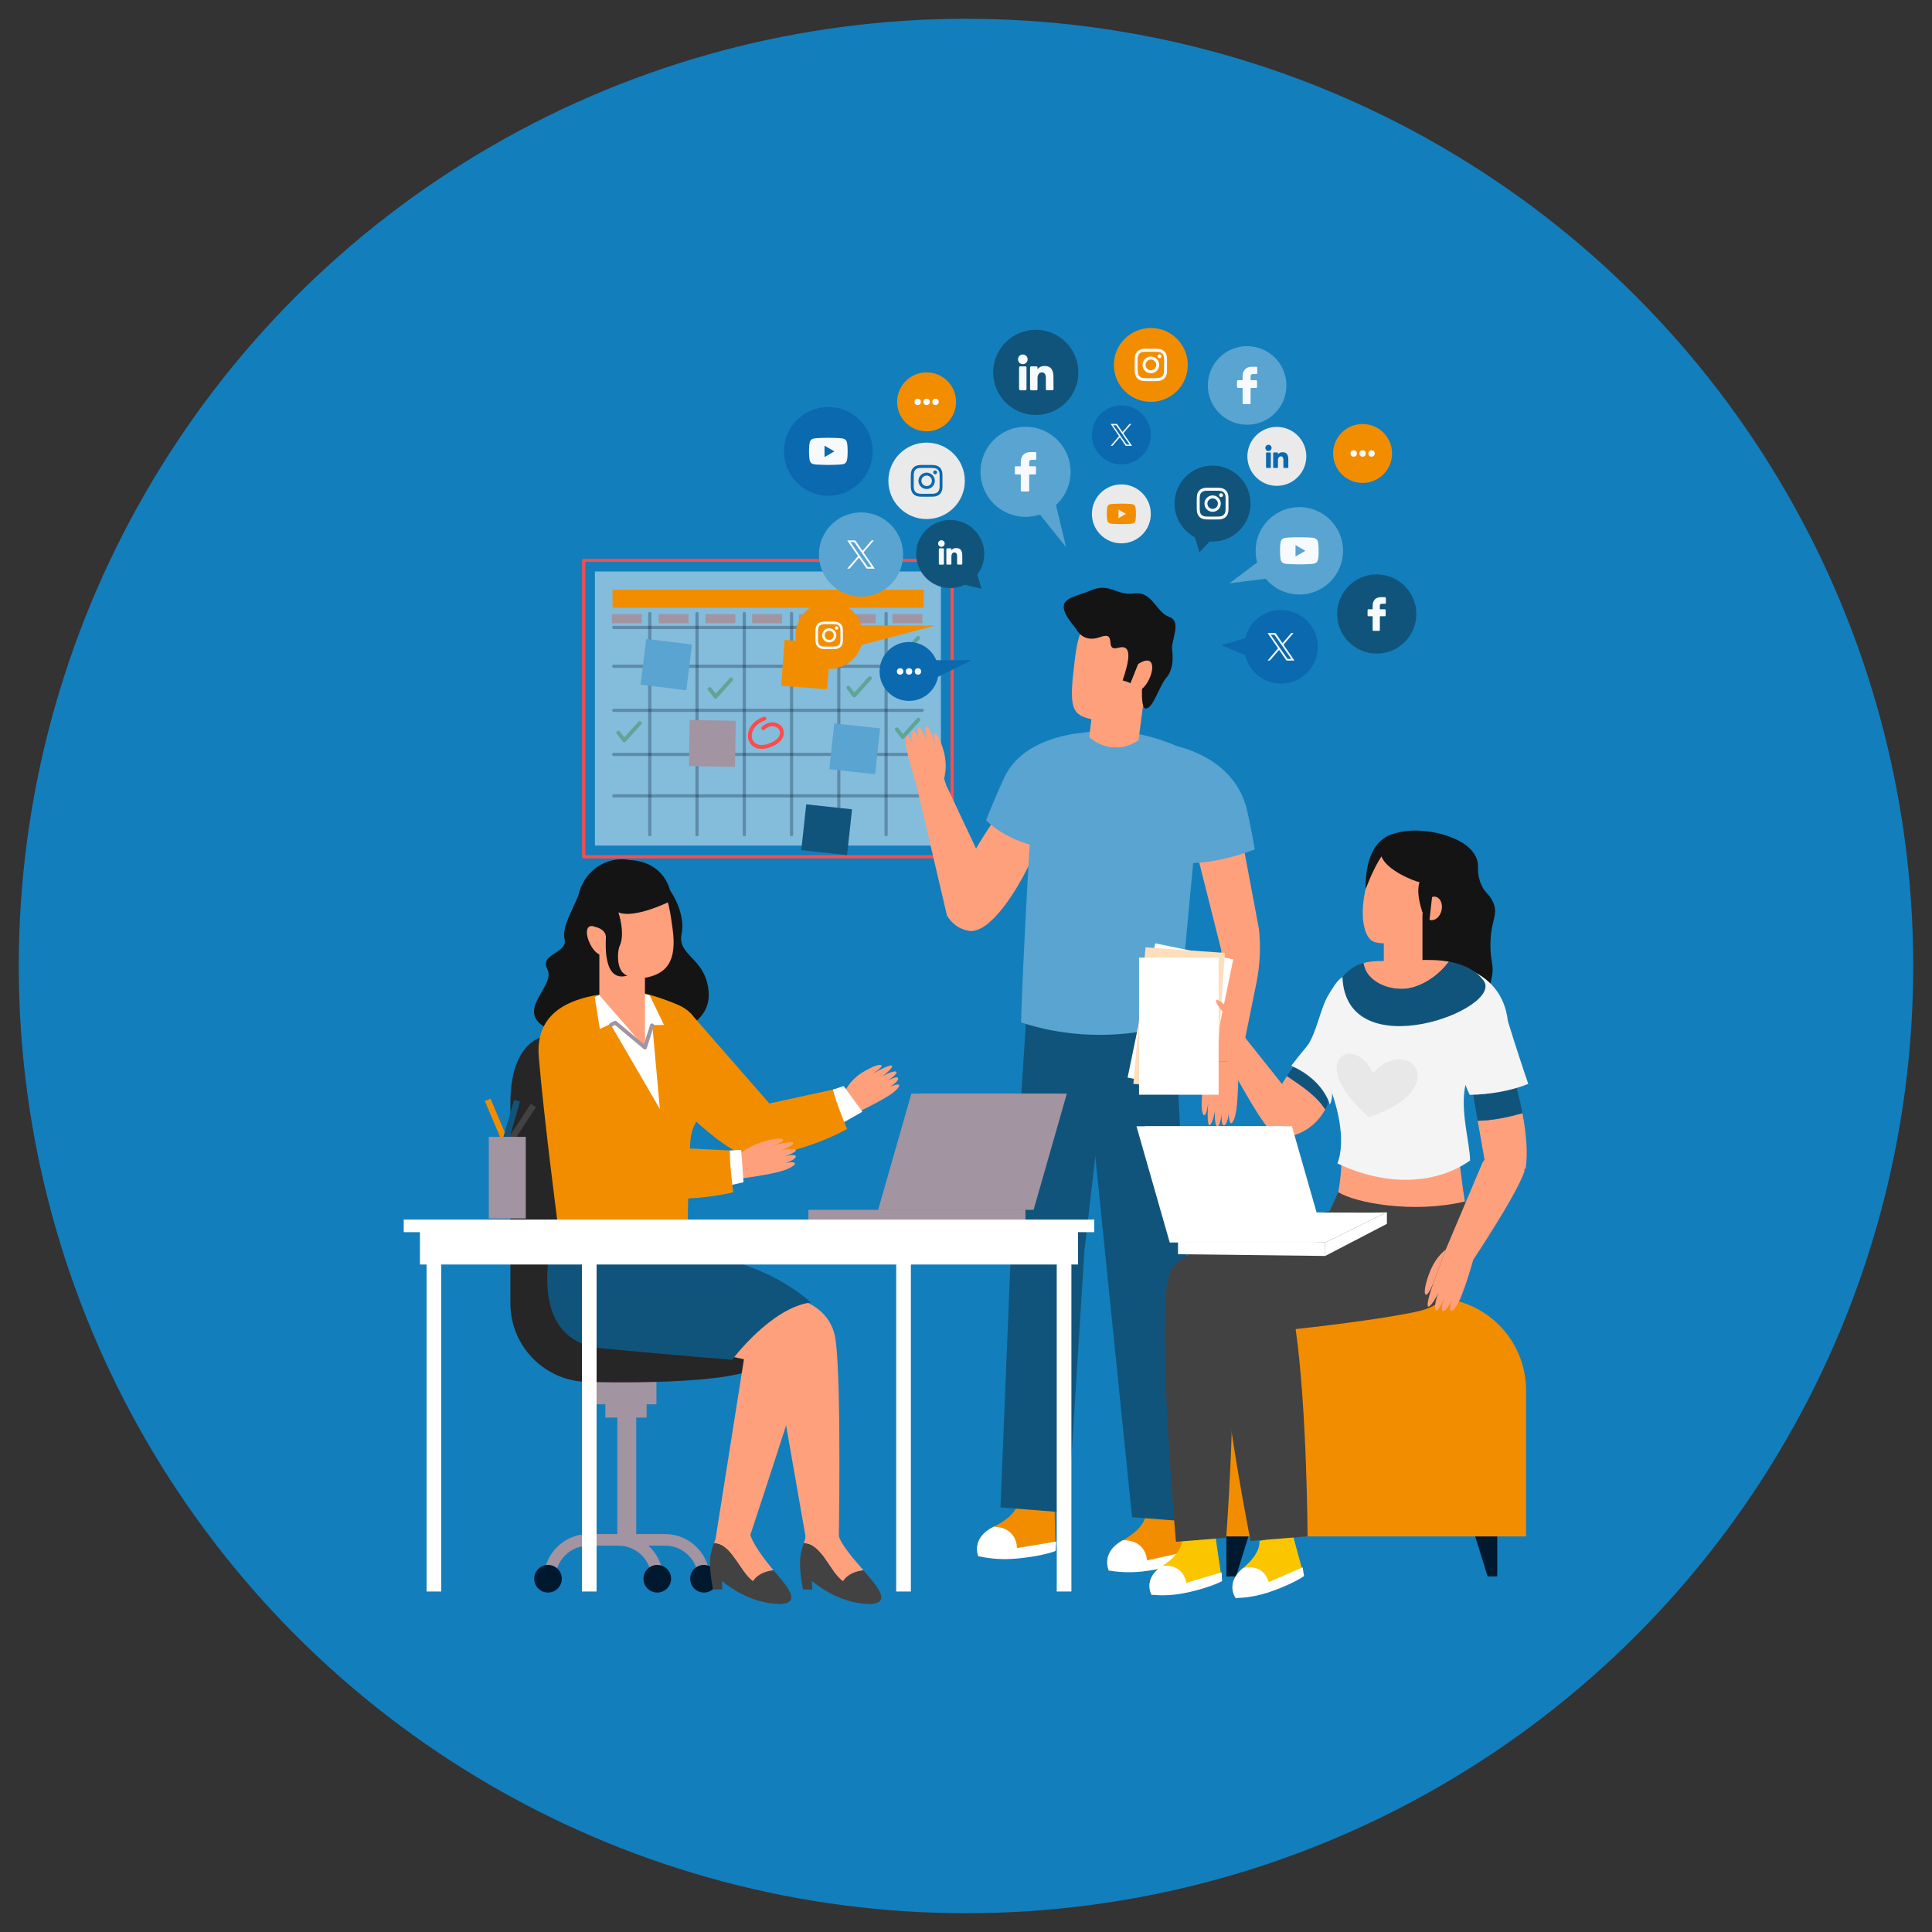 <?xml version="1.0" encoding="UTF-8"?> <svg xmlns="http://www.w3.org/2000/svg" width="250" height="250" viewBox="0 0 250 250"><rect x="0" y="0" width="250" height="250" fill="#333333" stroke="none"/><defs><style>.cls-1{fill:#ff4b4a;}.cls-2{fill:#262626;}.cls-3{fill:#f4f4f4;}.cls-4{fill:#fff;}.cls-5{fill:#f38d00;}.cls-6{isolation:isolate;}.cls-7{fill:#137ebc;}.cls-8{fill:#11547b;}.cls-9{opacity:.48;}.cls-10{fill:#eaeaea;}.cls-11{fill:#ffdebc;}.cls-12{fill:#424242;}.cls-13{fill:#f7fafc;}.cls-14{fill:#0b69af;}.cls-15{fill:#00192f;}.cls-16{fill:#a294a1;}.cls-17{fill:#141414;}.cls-18{mix-blend-mode:luminosity;}.cls-19{fill:#e8e8e8;}.cls-20{fill:#fbc600;}.cls-21{stroke:#a294a1;}.cls-21,.cls-22,.cls-23{fill:none;stroke-linecap:round;stroke-linejoin:round;stroke-width:.5px;}.cls-24{fill:#59a4d0;}.cls-25{fill:#ffa07c;}.cls-22{stroke:#ff4b4a;}.cls-26{opacity:.3;}.cls-23{stroke:#60a495;}</style></defs><g class="cls-6"><g id="Layer_1"><circle class="cls-7" cx="125" cy="125" r="122.571"></circle><g class="cls-18"><path class="cls-1" d="m123.205,111.071h-47.671c-.113,0-.205-.092-.205-.205v-38.364c0-.113.092-.205.205-.205h47.671c.113,0,.205.092.205.205v38.364c0,.113-.092.205-.205.205Zm-47.466-.41h47.26v-37.953h-47.26v37.953Z"></path><g class="cls-9"><rect class="cls-4" x="76.983" y="73.951" width="44.773" height="35.466" transform="translate(198.738 183.368) rotate(180)"></rect></g><rect class="cls-5" x="79.259" y="76.309" width="40.272" height="2.332"></rect><g class="cls-26"><path class="cls-15" d="m119.325,86.418h-39.911c-.113,0-.205-.092-.205-.205s.092-.205.205-.205h39.911c.113,0,.205.092.205.205s-.092.205-.205.205Z"></path></g><g class="cls-26"><path class="cls-15" d="m119.325,81.398h-39.911c-.113,0-.205-.092-.205-.205s.092-.205.205-.205h39.911c.113,0,.205.092.205.205s-.092.205-.205.205Z"></path></g><g class="cls-26"><path class="cls-15" d="m119.325,92.12h-39.911c-.113,0-.205-.092-.205-.205s.092-.205.205-.205h39.911c.113,0,.205.092.205.205s-.092.205-.205.205Z"></path></g><g class="cls-26"><path class="cls-15" d="m119.325,97.822h-39.911c-.113,0-.205-.092-.205-.205s.092-.205.205-.205h39.911c.113,0,.205.092.205.205s-.092.205-.205.205Z"></path></g><g class="cls-26"><path class="cls-15" d="m119.325,103.184h-39.911c-.113,0-.205-.092-.205-.205s.092-.205.205-.205h39.911c.113,0,.205.092.205.205s-.092.205-.205.205Z"></path></g><g class="cls-26"><path class="cls-15" d="m114.659,108.219c-.113,0-.205-.092-.205-.205v-28.632c0-.113.092-.205.205-.205s.205.092.205.205v28.632c0,.113-.092.205-.205.205Z"></path><path class="cls-15" d="m108.543,108.219c-.113,0-.205-.092-.205-.205v-28.632c0-.113.092-.205.205-.205s.205.092.205.205v28.632c0,.113-.092.205-.205.205Z"></path><path class="cls-15" d="m102.427,108.219c-.113,0-.205-.092-.205-.205v-28.632c0-.113.092-.205.205-.205s.205.092.205.205v28.632c0,.113-.092.205-.205.205Z"></path><path class="cls-15" d="m96.311,108.219c-.113,0-.205-.092-.205-.205v-28.632c0-.113.092-.205.205-.205s.205.092.205.205v28.632c0,.113-.092.205-.205.205Z"></path><path class="cls-15" d="m90.195,108.219c-.113,0-.205-.092-.205-.205v-28.632c0-.113.092-.205.205-.205s.205.092.205.205v28.632c0,.113-.092.205-.205.205Z"></path><path class="cls-15" d="m84.079,108.219c-.113,0-.205-.092-.205-.205v-28.632c0-.113.092-.205.205-.205s.205.092.205.205v28.632c0,.113-.092.205-.205.205Z"></path></g><rect class="cls-16" x="115.485" y="79.474" width="3.874" height="1.174" transform="translate(234.843 160.122) rotate(180)"></rect><rect class="cls-16" x="109.434" y="79.474" width="3.874" height="1.174" transform="translate(222.742 160.122) rotate(180)"></rect><rect class="cls-16" x="103.384" y="79.474" width="3.874" height="1.174" transform="translate(210.641 160.122) rotate(180)"></rect><rect class="cls-16" x="97.333" y="79.474" width="3.874" height="1.174" transform="translate(198.54 160.122) rotate(180)"></rect><rect class="cls-16" x="91.283" y="79.474" width="3.874" height="1.174" transform="translate(186.439 160.122) rotate(180)"></rect><rect class="cls-16" x="85.232" y="79.474" width="3.874" height="1.174" transform="translate(174.338 160.122) rotate(180)"></rect><rect class="cls-16" x="79.182" y="79.474" width="3.874" height="1.174" transform="translate(162.237 160.122) rotate(180)"></rect><rect class="cls-5" x="101.296" y="83.016" width="5.961" height="5.961" transform="translate(10.816 183.639) rotate(-85.766)"></rect><rect class="cls-16" x="89.195" y="93.219" width="5.961" height="5.961" transform="translate(182.627 194.023) rotate(-178.982)"></rect><rect class="cls-24" x="107.617" y="93.911" width="5.961" height="5.961" transform="translate(2.38 196.434) rotate(-83.829)"></rect><rect class="cls-8" x="103.987" y="104.384" width="5.961" height="5.961" transform="translate(-11.272 202.172) rotate(-83.829)"></rect><rect class="cls-24" x="83.234" y="83.016" width="5.961" height="5.961" transform="translate(-9.756 160.949) rotate(-82.917)"></rect></g><polyline class="cls-23" points="109.782 89.006 110.547 89.993 112.56 87.762"></polyline><polyline class="cls-23" points="116.052 94.377 116.818 95.364 118.831 93.133"></polyline><polyline class="cls-23" points="91.83 89.166 92.596 90.153 94.609 87.922"></polyline><polyline class="cls-23" points="116.032 83.778 116.798 84.765 118.811 82.534"></polyline><polyline class="cls-23" points="80.011 94.809 80.776 95.796 82.789 93.565"></polyline><path class="cls-22" d="m98.767,94.223c1.752-1.586,3.925.98.93,2.187-2.995,1.207-3.76-2.357-.784-3.426"></path><path class="cls-24" d="m173.79,71.275c0,3.124-2.533,5.657-5.657,5.657s-5.657-2.533-5.657-5.657,2.533-5.657,5.657-5.657,5.657,2.533,5.657,5.657Z"></path><path class="cls-5" d="m180.132,58.678c0,2.106-1.707,3.813-3.813,3.813s-3.813-1.707-3.813-3.813,1.707-3.813,3.813-3.813,3.813,1.707,3.813,3.813Z"></path><path class="cls-14" d="m148.918,56.276c0,2.106-1.707,3.813-3.813,3.813s-3.813-1.707-3.813-3.813,1.707-3.813,3.813-3.813,3.813,1.707,3.813,3.813Z"></path><path class="cls-5" d="m123.715,52c0,2.106-1.707,3.813-3.813,3.813s-3.813-1.707-3.813-3.813,1.707-3.813,3.813-3.813,3.813,1.707,3.813,3.813Z"></path><path class="cls-8" d="m139.542,48.188c0,3.045-2.469,5.514-5.514,5.514s-5.514-2.469-5.514-5.514,2.469-5.514,5.514-5.514,5.514,2.469,5.514,5.514Z"></path><path class="cls-14" d="m112.925,58.407c0,3.17-2.57,5.74-5.74,5.74s-5.74-2.57-5.74-5.74,2.57-5.74,5.74-5.74,5.74,2.57,5.74,5.74Z"></path><path class="cls-14" d="m121.442,86.885c0,2.106-1.707,3.813-3.813,3.813s-3.813-1.707-3.813-3.813,1.707-3.813,3.813-3.813,3.813,1.707,3.813,3.813Z"></path><path class="cls-10" d="m148.918,66.494c0,2.106-1.707,3.813-3.813,3.813s-3.813-1.707-3.813-3.813,1.707-3.813,3.813-3.813,3.813,1.707,3.813,3.813Z"></path><path class="cls-24" d="m138.537,61.052c0,3.221-2.611,5.831-5.832,5.831s-5.831-2.611-5.831-5.831,2.611-5.832,5.831-5.832,5.832,2.611,5.832,5.832Z"></path><path class="cls-8" d="m183.273,79.451c0,2.83-2.294,5.125-5.124,5.125s-5.125-2.294-5.125-5.125,2.294-5.124,5.125-5.124,5.124,2.294,5.124,5.124Z"></path><path class="cls-8" d="m161.82,65.164c0,2.716-2.202,4.918-4.918,4.918s-4.919-2.202-4.919-4.918,2.202-4.919,4.919-4.919,4.918,2.202,4.918,4.919Z"></path><path class="cls-24" d="m166.462,49.876c0,2.808-2.277,5.085-5.085,5.085s-5.085-2.276-5.085-5.085,2.276-5.085,5.085-5.085,5.085,2.277,5.085,5.085Z"></path><path class="cls-5" d="m111.651,82.215c0,2.405-1.95,4.356-4.355,4.356s-4.355-1.95-4.355-4.356,1.95-4.355,4.355-4.355,4.355,1.95,4.355,4.355Z"></path><path class="cls-10" d="m124.849,62.22c0,2.732-2.215,4.947-4.947,4.947s-4.947-2.215-4.947-4.947,2.215-4.947,4.947-4.947,4.947,2.215,4.947,4.947Z"></path><path class="cls-8" d="m127.365,71.686c0,2.434-1.973,4.408-4.407,4.408s-4.407-1.973-4.407-4.408,1.973-4.407,4.407-4.407,4.407,1.973,4.407,4.407Z"></path><path class="cls-14" d="m170.528,83.697c0,2.632-2.133,4.765-4.765,4.765s-4.765-2.133-4.765-4.765,2.133-4.765,4.765-4.765,4.765,2.133,4.765,4.765Z"></path><path class="cls-10" d="m169.036,59.054c0,2.106-1.707,3.813-3.813,3.813s-3.813-1.707-3.813-3.813,1.707-3.813,3.813-3.813,3.813,1.707,3.813,3.813Z"></path><path class="cls-5" d="m153.697,47.221c0,2.64-2.14,4.78-4.78,4.78s-4.78-2.14-4.78-4.78,2.14-4.779,4.78-4.779,4.78,2.14,4.78,4.779Z"></path><path class="cls-24" d="m116.865,71.755c0,3.01-2.44,5.45-5.45,5.45s-5.45-2.44-5.45-5.45,2.44-5.45,5.45-5.45,5.45,2.44,5.45,5.45Z"></path><polygon class="cls-8" points="126.291 73.746 126.999 76.196 124.523 75.584 126.291 73.746"></polygon><polygon class="cls-5" points="111.391 80.94 121.049 80.94 111.371 83.49 111.391 80.94"></polygon><polygon class="cls-14" points="120.334 85.427 125.761 85.427 120.602 87.963 120.334 85.427"></polygon><polygon class="cls-24" points="136.574 65.066 137.955 70.814 134.35 66.314 136.574 65.066"></polygon><polygon class="cls-8" points="156.957 69.616 155.202 71.467 154.477 69.022 156.957 69.616"></polygon><polygon class="cls-14" points="161.617 84.972 158.036 83.49 161.689 82.423 161.617 84.972"></polygon><polygon class="cls-24" points="163.931 74.866 159.079 75.483 163.117 72.449 163.931 74.866"></polygon><path class="cls-13" d="m124.523,72.924c0,.105-.029.134-.136.134h-.409c-.104-.001-.13-.026-.13-.128,0-.326.001-.653,0-.979,0-.083-.012-.165-.038-.242-.045-.134-.138-.211-.279-.224-.134-.012-.246.034-.323.15-.068.103-.096.22-.096.342-.001.316,0,.632-.001.949,0,.108-.029.137-.137.137h-.376c-.109,0-.142-.033-.142-.141v-1.828c0-.112.029-.141.14-.141h.405c.08.001.111.03.112.111,0,.033,0,.066.001.099,0,.013-.004.03.012.034.012.004.02-.011.025-.02.215-.332.844-.308,1.074-.12.136.112.208.257.249.421.026.107.039.215.042.323.008.375.009.749.008,1.123Z"></path><path class="cls-13" d="m122.24,70.337c-.001.234-.192.423-.427.423s-.423-.191-.421-.427c0-.236.191-.428.423-.427.237.001.427.194.425.43Z"></path><path class="cls-13" d="m122.141,71.075c.001.311,0,.623,0,.935.001.307.001.612,0,.919,0,.099-.036.134-.133.136h-.386c-.099-.001-.137-.039-.137-.14v-1.834c0-.101.034-.137.136-.137h.4c.086.001.12.034.12.121Z"></path><path class="cls-14" d="m166.713,60.423c0,.1-.028.128-.129.128h-.39c-.099-.001-.124-.025-.124-.122,0-.311.001-.621,0-.932,0-.079-.011-.157-.036-.23-.043-.128-.132-.2-.266-.213-.128-.011-.234.033-.307.143-.065.098-.091.209-.091.326-.001.301,0,.601-.001.903,0,.103-.028.13-.13.13h-.358c-.104,0-.135-.031-.135-.134v-1.74c0-.106.028-.134.133-.134h.386c.076.001.105.029.106.105,0,.031,0,.063.001.094,0,.013-.004.029.011.033.011.004.019-.01.024-.019.204-.316.803-.293,1.022-.114.129.106.198.244.237.401.025.101.038.204.04.307.008.357.009.713.008,1.069Z"></path><path class="cls-14" d="m164.541,57.961c-.001.223-.183.402-.406.402s-.402-.182-.401-.406c0-.224.182-.407.402-.406.225.001.406.184.405.41Z"></path><path class="cls-14" d="m164.447,58.663c.001.296,0,.593,0,.889.001.292.001.583,0,.874,0,.094-.034.128-.127.129h-.367c-.094-.001-.13-.038-.13-.133v-1.745c0-.096.033-.13.129-.13h.381c.081.001.114.033.114.115Z"></path><path class="cls-13" d="m136.326,50.3c0,.155-.043.197-.199.197h-.601c-.153-.002-.191-.039-.191-.187,0-.479.002-.959,0-1.438,0-.122-.017-.242-.056-.356-.066-.197-.203-.309-.41-.329-.197-.017-.361.05-.474.22-.1.151-.141.323-.141.503-.002.464,0,.928-.002,1.394,0,.158-.043.201-.201.201h-.553c-.16,0-.209-.048-.209-.207v-2.685c0-.164.043-.207.205-.207h.595c.118.002.162.044.164.162,0,.048,0,.097.002.145,0,.019-.006.044.017.05.017.006.029-.015.037-.029.315-.487,1.239-.452,1.577-.176.199.164.305.377.365.619.039.157.058.315.062.474.012.551.014,1.1.012,1.649Z"></path><path class="cls-13" d="m132.975,46.502c-.002.344-.282.62-.626.62s-.62-.28-.619-.626c0-.346.28-.628.62-.626.348.002.626.284.624.632Z"></path><path class="cls-13" d="m132.83,47.585c.002.456,0,.914,0,1.372.002.45.002.899,0,1.349,0,.145-.052.197-.195.199h-.566c-.145-.002-.201-.058-.201-.205v-2.692c0-.149.05-.201.199-.201h.588c.126.002.176.05.176.178Z"></path><path class="cls-13" d="m132.158,63.602c-.064-.038-.07-.099-.07-.164,0-.645,0-1.291,0-1.936,0-.015,0-.03,0-.045,0-.063-.002-.065-.064-.065-.176,0-.352,0-.527,0-.028,0-.057-.002-.084-.007-.045-.008-.075-.035-.084-.08-.005-.024-.008-.049-.008-.074,0-.247,0-.494,0-.741,0-.118.037-.155.154-.155.186,0,.372-.001.557,0,.044,0,.057-.014.057-.057-.002-.159-.003-.319,0-.478.003-.201.023-.4.102-.589.174-.418.495-.637.936-.698.059-.008.119-.01.179-.01.216,0,.431,0,.647,0,.095,0,.136.04.139.135,0,.008,0,.017,0,.025,0,.224,0,.448,0,.672,0,.128-.038.165-.167.166-.153.001-.305.002-.458.003-.017,0-.033,0-.05.003-.163.028-.232.104-.238.279-.006.169,0,.338-.002.508,0,.039.021.041.051.041.227,0,.455,0,.682,0,.111,0,.151.038.151.148,0,.252,0,.504,0,.756,0,.112-.042.152-.155.153-.221.001-.441,0-.662,0-.066,0-.066,0-.066.067,0,.664,0,1.327,0,1.991,0,.062-.012.114-.064.153h-.956Z"></path><path class="cls-13" d="m177.681,81.629c-.054-.032-.06-.085-.06-.14,0-.551,0-1.102,0-1.653,0-.013,0-.026,0-.038,0-.054-.002-.056-.055-.056-.15,0-.3,0-.451,0-.024,0-.048-.002-.072-.006-.038-.007-.064-.03-.072-.069-.004-.021-.007-.042-.007-.063,0-.211,0-.422,0-.633,0-.101.032-.132.132-.132.159,0,.317-.001.476,0,.038,0,.049-.012.049-.049-.002-.136-.002-.272,0-.408.003-.172.02-.342.087-.503.149-.357.423-.544.799-.596.051-.007.101-.009.152-.009.184,0,.368,0,.553,0,.081,0,.116.034.119.116,0,.007,0,.014,0,.021,0,.191,0,.383,0,.574,0,.109-.032.141-.143.142-.13,0-.261.001-.391.002-.014,0-.028,0-.042.003-.139.024-.198.089-.203.238-.005.144,0,.289-.002.434,0,.034.018.035.043.035.194,0,.388,0,.582,0,.095,0,.129.032.129.127,0,.215,0,.431,0,.646,0,.095-.035.13-.132.13-.188,0-.377,0-.565,0-.056,0-.056,0-.056.057,0,.567,0,1.133,0,1.7,0,.053-.011.098-.054.131h-.816Z"></path><path class="cls-13" d="m160.859,52.291c-.06-.036-.066-.094-.066-.156,0-.611,0-1.222,0-1.833,0-.014,0-.028,0-.042,0-.059-.002-.062-.06-.062-.166,0-.333,0-.499,0-.027,0-.053-.002-.08-.007-.042-.008-.071-.033-.08-.076-.005-.023-.007-.047-.007-.07,0-.234,0-.468,0-.702,0-.112.035-.147.146-.147.176,0,.352-.001.528,0,.042,0,.054-.013.054-.054-.002-.151-.003-.302,0-.452.003-.191.022-.379.096-.558.165-.395.469-.603.886-.661.056-.008.113-.01.169-.01.204,0,.408,0,.613,0,.09,0,.129.038.131.128,0,.008,0,.016,0,.024,0,.212,0,.424,0,.636,0,.121-.036.156-.158.157-.144.001-.289.002-.433.003-.016,0-.032,0-.047.003-.154.026-.22.098-.225.264-.005.16,0,.32-.002.481,0,.037.02.039.048.039.215,0,.43,0,.645,0,.105,0,.143.036.143.141,0,.239,0,.477,0,.716,0,.106-.039.144-.147.145-.209.001-.418,0-.627,0-.062,0-.063,0-.063.063,0,.628,0,1.256,0,1.885,0,.059-.012.108-.06.145h-.905Z"></path><path class="cls-13" d="m146.454,57.645c-.353-.513-.706-1.028-1.059-1.539-.024-.037-.026-.059.003-.092.254-.294.508-.59.762-.884.075-.087.15-.176.226-.263-.002-.003-.003-.007-.005-.01-.056,0-.113.002-.169-.002-.038-.002-.063.012-.085.04-.278.325-.557.649-.837.972q-.031.037-.059-.002c-.005-.007-.009-.012-.014-.019-.216-.315-.433-.63-.649-.946-.023-.033-.047-.045-.087-.045-.231.002-.461,0-.692.002-.019,0-.045-.01-.056.007-.009.019.016.035.026.05.337.494.677.986,1.016,1.478.023.031.021.052-.005.082-.249.287-.496.574-.743.863-.094.108-.186.216-.278.324-.007.007-.019.016-.016.026.005.014.021.009.031.009.038,0,.075-.003.111,0,.056.007.09-.016.127-.056.284-.336.57-.668.857-1q.047-.054.087.005c.231.337.464.673.694,1.011.019.03.042.04.077.04.237-.002.473,0,.71,0,.017,0,.042.009.049-.007.007-.016-.014-.03-.023-.043Zm-.344-.12c-.049.002-.096,0-.144,0-.045,0-.092-.002-.139.002-.035.002-.056-.012-.075-.04-.205-.294-.41-.586-.616-.88-.355-.508-.708-1.014-1.063-1.522-.01-.014-.031-.028-.021-.047.009-.016.031-.009.049-.009.092,0,.183.002.275,0,.033,0,.054.009.073.037.562.804,1.124,1.607,1.685,2.412.009.012.026.024.017.04-.009.014-.028.007-.042.007Z"></path><path class="cls-13" d="m167.456,85.415c-.443-.644-.886-1.29-1.329-1.931-.031-.046-.033-.074.004-.116.319-.369.637-.74.956-1.109.094-.109.188-.22.284-.33-.002-.004-.004-.009-.007-.013-.07,0-.142.002-.212-.002-.048-.002-.079.015-.107.05-.349.408-.698.814-1.05,1.22q-.039.046-.074-.002c-.007-.009-.011-.015-.017-.024-.271-.395-.543-.79-.814-1.187-.028-.041-.059-.057-.109-.057-.29.002-.578,0-.869.002-.024,0-.057-.013-.07.009-.011.024.02.044.033.063.423.62.849,1.237,1.274,1.855.028.039.026.065-.007.103-.312.36-.622.72-.932,1.082-.118.135-.233.271-.349.406-.009.009-.024.02-.02.033.007.017.026.011.039.011.048,0,.094-.004.14,0,.07.009.113-.02.159-.07.356-.421.716-.838,1.076-1.255q.059-.068.109.007c.29.423.583.845.871,1.268.024.037.052.05.096.05.297-.002.594,0,.89,0,.022,0,.052.011.061-.009.009-.02-.017-.037-.028-.055Zm-.432-.151c-.061.002-.12,0-.181,0-.057,0-.116-.002-.175.002-.044.002-.07-.015-.094-.05-.258-.369-.515-.735-.773-1.104-.445-.637-.888-1.272-1.333-1.909-.013-.017-.039-.035-.026-.059.011-.02.039-.011.061-.011.116,0,.229.002.345,0,.041,0,.068.011.092.046.705,1.008,1.41,2.016,2.115,3.027.011.015.033.031.022.05-.011.017-.035.009-.052.009Z"></path><path class="cls-13" d="m113.153,73.519c-.455-.661-.91-1.324-1.364-1.983-.031-.047-.034-.076.004-.119.327-.379.654-.76.981-1.138.096-.112.193-.226.291-.338-.002-.004-.004-.009-.007-.013-.072,0-.146.002-.217-.002-.049-.002-.081.016-.11.052-.358.419-.717.836-1.078,1.252q-.04.047-.076-.002c-.007-.009-.011-.016-.018-.025-.278-.406-.558-.811-.836-1.219-.029-.043-.06-.058-.112-.058-.298.002-.594,0-.892.002-.025,0-.058-.013-.072.009-.011.025.02.045.034.065.435.636.872,1.27,1.308,1.904.029.04.027.067-.007.105-.32.37-.639.739-.957,1.111-.121.139-.24.278-.358.417-.009.009-.025.02-.02.034.007.018.027.011.04.011.049,0,.096-.004.143,0,.072.009.117-.02.164-.072.365-.432.735-.86,1.105-1.288q.06-.069.112.007c.298.435.598.867.894,1.302.025.038.054.052.099.052.305-.002.609,0,.914,0,.022,0,.054.011.063-.009.009-.02-.018-.038-.029-.056Zm-.444-.155c-.063.002-.123,0-.186,0-.058,0-.119-.002-.179.002-.045.002-.072-.016-.096-.052-.264-.379-.529-.755-.793-1.134-.457-.654-.912-1.306-1.369-1.96-.013-.018-.04-.036-.027-.06.011-.02.04-.011.063-.011.119,0,.235.002.354,0,.043,0,.069.011.094.047.724,1.035,1.447,2.07,2.171,3.108.011.016.034.031.022.052-.011.018-.036.009-.054.009Z"></path><path class="cls-13" d="m156.184,63.115h1.451c.021.008.042.005.064.005.136.004.272.015.405.049.378.097.641.324.775.693.058.161.081.329.082.5.002.524.001,1.048,0,1.571,0,.115-.01.23-.032.342-.088.446-.341.745-.78.879-.19.058-.387.064-.583.066-.434.004-.868.003-1.303,0-.156-.001-.313-.006-.466-.038-.463-.095-.761-.365-.883-.826-.045-.171-.049-.346-.054-.521-.005-.192-.002-.385-.003-.577,0-.023-.003-.045-.004-.068,0-.016,0-.032,0-.048.001-.024.004-.048.004-.072.003-.307-.01-.614.026-.92.025-.211.089-.409.219-.581.219-.291.523-.414.875-.443.069-.006.138-.009.207-.014Zm.728,3.733c.239.004.478-.004.718-.008.115-.002.23-.007.343-.031.295-.063.489-.233.569-.527.038-.139.043-.283.045-.425.005-.337.005-.674.004-1.01,0-.227.003-.454-.026-.68-.043-.336-.253-.563-.585-.633-.161-.034-.324-.034-.487-.036-.385-.004-.77-.004-1.155,0-.152.002-.304.005-.455.03-.32.054-.531.253-.603.569-.032.142-.036.287-.037.43-.004.43-.003.861,0,1.291.001.133.005.267.031.399.059.304.233.504.536.583.128.033.259.039.389.042.238.005.476.012.714.008Z"></path><path class="cls-13" d="m156.91,66.229c-.582-.001-1.058-.48-1.057-1.063,0-.582.48-1.059,1.061-1.058.584,0,1.062.481,1.059,1.065-.002.582-.481,1.057-1.064,1.056Zm.003-.381c.375,0,.679-.303.68-.676,0-.377-.303-.682-.679-.682-.375,0-.679.303-.679.677,0,.378.302.681.678.681Z"></path><path class="cls-13" d="m158.01,64.321c-.14,0-.249-.108-.249-.248,0-.14.113-.254.251-.252.136.002.251.118.249.253-.002.138-.113.248-.252.248Z"></path><path class="cls-14" d="m119.179,60.166h1.451c.021.008.042.005.064.005.136.004.272.015.405.049.378.097.641.324.775.693.058.161.081.329.082.5.002.524.001,1.048,0,1.571,0,.115-.01.23-.032.342-.088.446-.341.745-.78.879-.19.058-.387.064-.583.066-.434.004-.868.003-1.303,0-.156-.001-.313-.006-.466-.038-.463-.095-.761-.365-.883-.826-.045-.171-.049-.346-.054-.521-.005-.192-.002-.385-.003-.577,0-.023-.003-.045-.004-.068,0-.016,0-.032,0-.048.001-.024.004-.048.004-.072.003-.307-.01-.614.026-.92.025-.211.089-.409.219-.581.219-.291.523-.414.875-.443.069-.006.138-.009.207-.014Zm.728,3.733c.239.004.478-.004.718-.008.115-.002.23-.007.343-.031.295-.063.489-.233.569-.527.038-.139.043-.283.045-.425.005-.337.005-.674.004-1.01,0-.227.003-.454-.026-.68-.043-.336-.253-.563-.585-.633-.161-.034-.324-.034-.487-.036-.385-.004-.77-.004-1.155,0-.152.002-.304.005-.455.03-.32.054-.531.253-.603.569-.032.142-.036.287-.037.43-.004.43-.003.861,0,1.291.001.133.005.267.031.399.059.304.233.504.536.583.128.033.259.039.389.042.238.005.476.012.714.008Z"></path><path class="cls-14" d="m119.905,63.279c-.582-.001-1.058-.48-1.057-1.063,0-.582.48-1.059,1.061-1.058.584,0,1.062.481,1.059,1.065-.002.582-.481,1.057-1.064,1.056Zm.003-.381c.375,0,.679-.303.68-.676,0-.377-.303-.682-.679-.682-.375,0-.679.303-.679.677,0,.378.302.681.678.681Z"></path><path class="cls-14" d="m121.004,61.372c-.14,0-.249-.108-.249-.248,0-.14.113-.254.251-.252.136.002.251.118.249.253-.002.138-.113.248-.252.248Z"></path><path class="cls-13" d="m106.669,80.436h1.257c.018.007.037.004.055.005.118.004.236.013.35.043.328.084.555.28.671.6.051.14.071.285.071.433.002.454.001.907,0,1.361,0,.099-.008.199-.028.297-.076.386-.296.645-.676.761-.165.05-.335.056-.505.057-.376.003-.752.003-1.128,0-.135-.001-.271-.005-.404-.033-.401-.082-.659-.316-.764-.715-.039-.148-.043-.3-.046-.451-.004-.167-.002-.333-.003-.5,0-.02-.002-.039-.004-.059,0-.014,0-.028,0-.042.001-.021.003-.041.004-.062.003-.266-.008-.532.022-.796.021-.183.077-.354.19-.503.19-.252.453-.359.758-.383.06-.005.12-.008.179-.012Zm.63,3.233c.207.003.414-.003.621-.007.099-.002.199-.006.297-.027.255-.054.423-.202.493-.457.033-.121.037-.245.039-.368.004-.292.004-.583.003-.875,0-.197.003-.393-.023-.589-.037-.291-.219-.488-.506-.548-.139-.029-.281-.03-.421-.031-.333-.004-.667-.003-1,0-.132.001-.264.004-.394.026-.277.046-.46.219-.522.493-.028.123-.031.248-.032.373-.003.373-.003.745,0,1.118,0,.115.004.231.027.345.051.264.201.436.464.505.111.029.224.034.337.036.206.004.412.011.618.007Z"></path><path class="cls-13" d="m107.298,83.132c-.504-.001-.916-.415-.915-.92,0-.504.415-.917.919-.916.505,0,.919.417.917.922-.002.504-.417.916-.921.914Zm.002-.33c.325,0,.588-.262.589-.586,0-.326-.263-.59-.588-.59-.325,0-.588.262-.588.586,0,.327.261.59.587.59Z"></path><path class="cls-13" d="m108.25,81.48c-.121,0-.215-.094-.216-.215,0-.121.098-.22.218-.219.118.001.217.103.216.219-.002.119-.098.215-.218.215Z"></path><path class="cls-13" d="m148.181,45.128h1.479c.021.008.043.005.065.005.139.004.277.016.412.05.385.098.653.33.789.706.06.164.083.336.084.509.002.534.001,1.067,0,1.601,0,.117-.01.234-.033.349-.09.454-.348.759-.795.895-.194.059-.394.066-.594.068-.442.004-.885.004-1.327,0-.159-.001-.318-.006-.475-.039-.471-.097-.776-.372-.899-.841-.046-.174-.05-.353-.055-.531-.005-.196-.002-.392-.003-.588,0-.023-.003-.046-.004-.069,0-.016,0-.033,0-.049.001-.024.004-.049.004-.073.003-.313-.01-.626.026-.937.025-.215.091-.417.223-.592.223-.296.533-.422.891-.451.07-.006.141-.009.211-.014Zm.742,3.804c.244.004.488-.004.731-.009.117-.002.234-.007.349-.031.3-.064.498-.237.58-.537.039-.142.043-.288.046-.433.005-.343.005-.686.004-1.03,0-.231.003-.463-.027-.693-.044-.342-.258-.574-.596-.645-.164-.035-.33-.035-.496-.037-.392-.004-.784-.004-1.177,0-.155.002-.31.005-.464.03-.326.055-.542.258-.615.58-.033.145-.036.292-.038.438-.004.439-.004.877,0,1.316.001.136.005.272.031.407.06.31.237.513.546.594.13.034.264.04.397.042.242.005.485.012.727.009Z"></path><path class="cls-13" d="m148.921,48.3c-.593-.001-1.078-.489-1.077-1.083,0-.593.489-1.079,1.082-1.078.595,0,1.082.491,1.079,1.085-.003.593-.49,1.077-1.084,1.076Zm.003-.389c.382,0,.692-.309.693-.689,0-.384-.309-.695-.692-.695-.382,0-.692.309-.692.69,0,.385.307.694.691.694Z"></path><path class="cls-13" d="m150.041,46.356c-.143,0-.254-.11-.254-.253,0-.143.115-.259.256-.257.138.002.256.121.254.258-.002.141-.116.253-.257.253Z"></path><path class="cls-13" d="m168.158,69.521c.245-.005.52.006.796.013.313.009.626.021.937.059.186.023.36.071.493.215.103.112.15.247.175.393.038.215.053.432.064.65.01.183.013.367.009.55-.008.33-.02.661-.081.987-.061.326-.262.514-.59.559-.285.039-.572.051-.859.061-.424.015-.848.025-1.273.017-.329-.006-.658-.016-.986-.031-.192-.009-.384-.022-.573-.056-.317-.058-.505-.251-.559-.567-.048-.28-.063-.564-.075-.847-.011-.265-.002-.53.013-.794.012-.209.028-.418.077-.622.068-.282.274-.464.56-.505.242-.035.486-.05.729-.059.37-.014.741-.025,1.142-.023Zm.756,1.759c-.009-.02-.023-.024-.035-.031-.396-.228-.792-.456-1.189-.684-.05-.029-.051-.029-.051.029,0,.454,0,.908,0,1.361,0,.016-.007.034.011.051.421-.242.841-.485,1.262-.727Z"></path><path class="cls-5" d="m145.124,65.171c.185-.004.393.004.6.01.236.007.472.016.707.044.141.017.271.053.372.162.078.084.113.187.132.296.029.162.04.326.049.491.007.138.01.277.007.415-.006.249-.015.499-.061.745-.046.246-.198.388-.445.422-.215.029-.432.039-.648.046-.32.011-.64.019-.96.013-.248-.005-.496-.012-.744-.024-.145-.007-.29-.016-.432-.043-.239-.044-.381-.189-.422-.428-.036-.212-.047-.425-.056-.639-.008-.2-.001-.4.01-.599.009-.158.021-.316.058-.47.051-.213.207-.35.423-.381.183-.026.366-.037.55-.044.279-.01.559-.019.862-.017Zm.57,1.327c-.007-.015-.017-.018-.026-.023-.299-.172-.598-.344-.897-.516-.038-.022-.038-.022-.038.022,0,.342,0,.685,0,1.027,0,.012-.006.026.009.039.317-.183.635-.366.953-.549Z"></path><path class="cls-13" d="m107.21,56.654c.245-.005.52.006.796.013.313.009.626.021.937.059.186.023.36.071.493.215.103.112.15.247.175.393.038.215.053.432.064.65.01.183.013.367.009.55-.008.33-.02.661-.081.987-.061.326-.262.514-.59.559-.285.039-.572.051-.859.061-.424.015-.848.025-1.273.017-.329-.006-.658-.016-.986-.031-.192-.009-.384-.022-.573-.056-.317-.058-.505-.251-.559-.567-.048-.28-.063-.564-.075-.847-.011-.265-.002-.53.013-.794.012-.209.028-.418.077-.622.068-.282.274-.464.56-.505.242-.035.486-.05.729-.059.37-.014.741-.025,1.142-.023Zm.756,1.759c-.009-.02-.023-.024-.035-.031-.396-.228-.792-.456-1.189-.684-.05-.029-.051-.029-.051.029,0,.454,0,.908,0,1.361,0,.016-.007.034.011.051.421-.242.841-.485,1.262-.727Z"></path><circle class="cls-13" cx="175.165" cy="58.678" r=".418"></circle><circle class="cls-13" cx="176.319" cy="58.678" r=".418"></circle><circle class="cls-13" cx="177.472" cy="58.678" r=".418"></circle><circle class="cls-13" cx="118.749" cy="52.001" r=".418"></circle><circle class="cls-13" cx="119.902" cy="52.001" r=".418"></circle><circle class="cls-13" cx="121.055" cy="52.001" r=".418"></circle><circle class="cls-13" cx="116.475" cy="86.885" r=".418"></circle><circle class="cls-13" cx="117.629" cy="86.885" r=".418"></circle><circle class="cls-13" cx="118.782" cy="86.885" r=".418"></circle><path class="cls-5" d="m152.968,195.948l.459,6.072-9.942,1.208s-1.143-2.299,1.822-3.929c2.965-1.63,2.937-3.269,2.937-3.269l4.725-.082Z"></path><path class="cls-4" d="m145.285,199.311c3.092-.054,3.138,2.607,3.138,2.607l5.04-1.123-.037,1.225c-.956.461-3.348,1.073-5.539,1.324-1.85.213-3.394.054-4.404-.117-.113-.275-.417-1.108-.012-2.083.252-.607.782-1.261,1.813-1.833Z"></path><path class="cls-5" d="m136.449,194.606l.133,6.088-9.993.673s-1.018-2.357,2.03-3.826c3.048-1.469,3.107-3.107,3.107-3.107l4.723.171Z"></path><path class="cls-4" d="m128.597,197.553c3.091.112,2.994,2.771,2.994,2.771l5.093-.851-.103,1.221c-.98.409-3.401.892-5.602,1.026-1.859.113-3.392-.128-4.391-.352-.098-.281-.357-1.129.1-2.081.285-.593.848-1.217,1.909-1.733Z"></path><polygon class="cls-8" points="139.938 132.061 146.487 196.321 155.318 197.016 151.993 132.061 139.938 132.061"></polygon><polygon class="cls-8" points="143.843 131.507 140.33 161.781 138.193 195.749 129.46 195.054 130.81 161.863 132.81 131.507 143.843 131.507"></polygon><path class="cls-25" d="m134.949,107.536c-1.845,5.867-7.713,15.762-10.821,12.169-2.99-3.456,4.872-14.063,4.872-14.063l5.949,1.894Z"></path><path class="cls-24" d="m129.978,100.564c2.464-5.251,9.856-5.705,9.856-5.705.132,2.837-1.569,8.723-3.651,14.902-3.162-.183-6.343-1.46-8.59-3.618.726-1.83,1.55-3.801,2.385-5.58Z"></path><path class="cls-24" d="m155.651,98.305s-11.165-7.576-21.666-1.196c-1.595,24.723-1.861,35.19-1.861,35.19,11.032,3.621,20.336,0,20.336,0l3.19-33.993Z"></path><path class="cls-25" d="m147.992,90.596l-.665,5.184s-1.329,1.063-3.256.93c-1.927-.133-3.124-1.329-3.124-1.329l.797-6.646,6.247,1.861Z"></path><path class="cls-25" d="m129.634,116.858c-2.383,5.173-5.866,3.768-7.103,1.592l-3.877-16.587c2.092-.373,2.654.216,3.81-.199l7.169,15.194Z"></path><path class="cls-25" d="m117.315,97.004c-.333-1.501-.045-2.87.767-.749-.446-1.91.278-2.432.857-.283-.563-2.601.251-2.322.972.099-.328-1.219-.281-4.364,1.164.616-.589-2.474.169-1.931.621-.761.622,1.612.915,3.109.468,4.804l.3.934c-1.156.415-2.343.827-3.547,1.059,0,0-1.163-3.739-1.602-5.72Z"></path><path class="cls-25" d="m156.807,137.223l1.231-14.244-3.323-13.217,5.809-2.226,2.391,12.713c.238,2.331.122,4.684-.344,6.98l-2.047,10.095c-1.231.044-2.524.079-3.717-.101Z"></path><path class="cls-25" d="m160.525,137.324l-.288,1.421s.009,2.878-.256,4.889c-.201,1.524-.94,2.712-.977.441-.235,1.948-1.094,2.19-.902-.028-.361,2.637-1.031,2.096-.879-.426-.109,1.258-1.23,4.196-.883-.977-.293,2.526-.82,1.756-.844.502-.033-1.728.205-3.234,1.205-4.674l.108-1.25c1.194.18,2.487.145,3.717.101Z"></path><path class="cls-24" d="m153.133,111.696c-.929-6.405-1.582-12.325-.897-15.136,0,0,7.556,1.374,9.142,8.315.377,1.649.708,3.395.988,5.043-2.974,1.122-6.158,1.857-9.233,1.777Z"></path><path class="cls-25" d="m145.026,79.543c3.225.493,5.592,2.931,3.943,8.414-1.649,5.483-4.668,5.809-7.279,5.225-2.612-.583-3.393-.943-2.798-6.155.506-4.429.672-8.319,6.134-7.484Z"></path><path class="cls-17" d="m151.636,83.72c.2,1.469.174,2.958-.73,3.998-.905,1.04-1.703,4.028-2.67,3.965-.967-.063-.144-6.313-.144-6.313l3.544-1.65Z"></path><path class="cls-17" d="m139.219,81.326s.834,1.957,3.138,1.113c2.305-.844.425,1.92,2.349,1.382s1.368,1.836.563,4.224c1.153.324.993.414.993.414l1.03-2.54s4.437.319,4.313-1.383c-.123-1.702,1.4-4.112-.317-4.714-1.716-.602-2.158-3.34-4.498-3.023-2.34.317-3.161-1.464-5.654-.393-2.493,1.072-5.332.924-1.918,4.92Z"></path><path class="cls-25" d="m147.299,85.907c3.594-2.264,1.082,5.173-1.3,3.375"></path><rect class="cls-16" x="104.606" y="156.552" width="28.068" height="1.514"></rect><rect class="cls-16" x="113.631" y="156.552" width="19.043" height="1.514"></rect><polygon class="cls-16" points="136.977 141.516 117.934 141.516 113.631 156.552 132.674 156.552 136.977 141.516"></polygon><polygon class="cls-16" points="138.049 141.516 119.006 141.516 114.703 156.552 133.746 156.552 138.049 141.516"></polygon><polygon class="cls-15" points="193.745 203.989 192.496 203.989 190.456 197.42 193.745 197.42 193.745 203.989"></polygon><polygon class="cls-15" points="158.691 203.989 159.94 203.989 161.98 197.42 158.691 197.42 158.691 203.989"></polygon><path class="cls-5" d="m166.886,167.967h18.665c6.577,0,11.917,5.34,11.917,11.917v18.931h-42.499v-18.931c0-6.577,5.34-11.917,11.917-11.917Z"></path><path class="cls-20" d="m157.308,199.01l.819,5.585-9.116,1.764s-1.206-2.052,1.429-3.752c2.636-1.7,2.503-3.214,2.503-3.214l4.364-.383Z"></path><path class="cls-4" d="m150.423,202.62c2.856-.251,3.072,2.206,3.072,2.206l4.588-1.366.045,1.135c-.854.489-3.027,1.21-5.036,1.585-1.697.317-3.135.271-4.08.179-.122-.247-.458-.997-.146-1.926.194-.578.641-1.217,1.557-1.813Z"></path><path class="cls-17" d="m186.27,107.864c.86.226,4.095,1.077,4.844,3.356.327.995-.079,1.477.407,2.864.53,1.511,1.22,1.536,1.715,2.738.671,1.628-.338,2.21-.376,5.348-.029,2.358.533,2.671.16,4.405-.151.703-.457,2.127-1.577,3.154,0,0-1.692,1.552-4.537,1.195-6.407-.803-12.666-17.824-7.948-22.176,2.321-2.141,7.021-.961,7.312-.884Z"></path><path class="cls-20" d="m167.252,198.49l1.488,5.446-8.836,2.852s-1.445-1.891.966-3.897c2.411-2.006,2.096-3.492,2.096-3.492l4.286-.908Z"></path><path class="cls-4" d="m160.853,202.905c2.805-.594,3.316,1.819,3.316,1.819l4.389-1.91.182,1.121c-.789.588-2.858,1.567-4.808,2.182-1.646.52-3.079.648-4.028.67-.151-.231-.575-.935-.378-1.894.123-.597.489-1.285,1.327-1.988Z"></path><path class="cls-12" d="m181.118,158.439c2.801,10.261,1.028,9.804-21.792,13.104.63,10.542-.654,27.444-.654,27.444l-6.505.517s-2.629-29.804-.83-34.699c1.799-4.895,21.159-8.175,21.159-8.175l8.621,1.809Z"></path><path class="cls-12" d="m189.156,158.46c.407,1.49.455,3.017.328,4.414-.297,3.273-2.572,5.95-5.605,6.714-3.201.806-10.996,1.832-16.223,2.393,1.475,10.365,1.544,26.829,1.544,26.829l-7.376.587s-5.235-26.199-3.436-31.094c1.799-4.895,19.418-8.511,19.418-8.511l11.349-1.331Z"></path><path class="cls-8" d="m171.475,143.576c.084-.153.164-.309.238-.471,1.71-3.78-4.141-5.311-4.141-5.311,0,0-.474.574-1.053,1.46,1.874,1.275,3.786,2.493,4.956,4.322Z"></path><path class="cls-25" d="m166.519,139.254c-1.106,1.691-2.599,4.515-1.917,6.641.712,2.221,5.007,1.096,6.873-2.319-1.17-1.829-3.082-3.047-4.956-4.322Z"></path><path class="cls-25" d="m191.215,145.029l.883,5.038,5.305,1.189c.358-2.138.039-4.892-.399-7.205-1.93.528-3.859.936-5.789.977Z"></path><path class="cls-8" d="m195.875,139.421l-5.382,1.489.722,4.119c1.93-.041,3.859-.449,5.789-.977-.49-2.592-1.129-4.631-1.129-4.631Z"></path><path class="cls-25" d="m173.617,148.924c4.915,1.546,10.147,1.794,15.073-.024.496,4.357.856,6.572.856,6.572-4.212,4.772-16.653.079-16.653.079,0,0,.772-2.804.723-6.626Z"></path><path class="cls-12" d="m173.173,154.256l-1.509,3.357,17.848,4.893s.429-4.251.035-7.034c-6.653,1.601-14.254.17-16.374-1.215Z"></path><path class="cls-3" d="m189.629,140.385c.158.436.347.865.555,1.292,2.515-.055,5.193-.462,7.573-1.422-.757-2.212-1.665-4.964-2.633-8.105-.438-3.8-2.715-5.677-4.847-6.606-2.383,5.081-8.787,8.002-13.762,4.557-.886-.506-1.577-.991-1.98-1.967-.234-.565-.384-1.272-.822-1.707-.752.459-1.359,1.591-1.822,2.33-1.011,1.617-1.612,5.238-2.837,6.698-.77.918-1.421,1.739-1.97,2.459,2.303.99,4.281,2.786,5.005,5.016.32-.745.311-1.259.247-1.558-.072-.202-.118-.317-.118-.317,0,0,.072.104.118.317.446,1.248,1.961,5.946.726,9.177,6.41,3.041,12.768,2.707,17.164-.375-.017-2.312-1.331-6.454-.598-9.789Z"></path><path class="cls-19" d="m177.132,144.557c-8.392-7.311-1.897-11.036.527-5.683,4.674-5.183,10.523,2.067-.527,5.683Z"></path><path class="cls-25" d="m158.205,130.915c-3.394-3.74-2.091-.968-1.282-.041-1.667-1.811-2.499-1.707-.893.329-1.426-1.634-1.837-.867-.629.614-1.618-1.509-1.284-.188-.351.983,1.232,1.546,3.256,3.484,3.256,3.484,0,0,4.136,7.909,6.115,10.097.063.069,1.401,1.026,2.509.542,1.147-.501,1.812-2.452.799-4.342l-6.842-8.594h0"></path><path class="cls-25" d="m187.088,161.671c-1.445,1.211-2.126,2.717-2.593,4.535-.34,1.319-.022,2.281,1.012-.276"></path><path class="cls-25" d="m185.507,165.93c-1.858,5.311.146,2.568.623,1.283-.887,2.594-.357,3.359.779.706-.841,2.264.112,2.265.918.296-.621,2.388.482,1.363,1.131-.172.857-2.026,1.682-5.04,1.682-5.04,0,0,5.501-8.236,6.591-11.338.035-.098.267-1.919-.773-2.755-1.077-.865-3.305-.492-4.607,1.5l-4.764,11.261h0"></path><polygon class="cls-25" points="184.066 118.51 184.066 124.436 179.064 124.436 179.064 121.322 184.066 117.299 184.066 118.51"></polygon><path class="cls-25" d="m182.875,109.381c4.537,1.043,1.895,14.107-4.879,12.554-3.415-.783-1.432-14.182,4.879-12.554Z"></path><path class="cls-25" d="m184.322,117.29c-.191.829.15,1.616.762,1.756.611.14,1.261-.418,1.452-1.248.191-.829-.15-1.616-.761-1.756-.611-.14-1.261.418-1.452,1.248Z"></path><path class="cls-17" d="m185.305,116.113l-.439,3.879s-1.899-3.709-1.18-5.852c-.621-.063-4.318-1.546-4.923-3.327-1.145,1.733-2.039,4.226-2.039,4.226,0,0-.494-7.668,5.254-7.28,5.747.389,4.676,5.626,3.327,8.354Z"></path><rect class="cls-4" x="147.596" y="122.924" width="10.297" height="17.736" transform="translate(29.75 -28.121) rotate(11.646)"></rect><polygon class="cls-11" points="157.26 140.998 146.657 140.255 148.228 122.586 158.5 123.305 157.26 140.998"></polygon><rect class="cls-4" x="147.391" y="123.919" width="10.297" height="17.736"></rect><path class="cls-25" d="m160.888,133.987c-.334-1.674-1.231-2.859-2.464-4.004-.896-.831-1.792-.982-.218.932"></path><path class="cls-4" d="m179.464,156.853c-.143.143-13.047,0-13.047,0l5.061,3.926,7.986-3.926Z"></path><polygon class="cls-4" points="171.478 162.521 179.464 158.366 179.464 156.853 171.478 160.779 171.478 162.521"></polygon><polygon class="cls-4" points="152.435 162.293 171.478 162.521 171.478 160.779 152.435 160.779 152.435 162.293"></polygon><polygon class="cls-4" points="148.132 145.743 167.175 145.743 171.478 160.779 152.435 160.779 148.132 145.743"></polygon><polygon class="cls-4" points="147.06 145.743 166.103 145.743 170.406 160.779 151.363 160.779 147.06 145.743"></polygon><path class="cls-25" d="m182.869,127.76c1.908-.572,3.449-1.783,4.632-3.322-2.71-.48-5.681-.028-7.342-.069-1.422-.035-2.632-.05-3.718.246.351,2.626,3.883,3.873,6.428,3.146Z"></path><path class="cls-8" d="m191.957,126.861c-1.108-1.434-2.729-2.117-4.456-2.423-1.183,1.539-2.724,2.75-4.632,3.322-2.545.727-6.077-.52-6.428-3.146-.991.269-1.88.796-2.728,1.812.453,11.901,21.091,4.12,18.244.435Z"></path><path class="cls-17" d="m75.229,114.702c-.674,2.496-2.602,4.976-2.172,6.837.43,1.861-3.285,1.81-2.224,3.901,1.061,2.091-3.741,4.938-.725,7.208,3.016,2.27,22.602,4.108,21.564-4.579-.505-4.23-4.084-4.39-3.465-7.271.619-2.881-1.966-7.904-5.283-8.087"></path><path class="cls-16" d="m91.845,204.287h-1.501c0-2.36-1.92-4.28-4.28-4.28h-9.909c-2.36,0-4.28,1.92-4.28,4.28h-1.501c0-3.188,2.594-5.782,5.782-5.782h9.909c3.188,0,5.782,2.594,5.782,5.782Z"></path><rect class="cls-16" x="79.878" y="182.441" width="2.449" height="16.814"></rect><path class="cls-15" d="m72.7,204.287c0,.987-.8,1.787-1.787,1.787s-1.787-.8-1.787-1.787.8-1.787,1.787-1.787,1.787.8,1.787,1.787Z"></path><path class="cls-15" d="m92.882,204.287c0,.987-.8,1.787-1.787,1.787s-1.787-.8-1.787-1.787.8-1.787,1.787-1.787,1.787.8,1.787,1.787Z"></path><path class="cls-16" d="m80.02,198.505c3.188,0,5.782,2.594,5.782,5.782h-1.501c0-2.36-1.92-4.28-4.28-4.28"></path><path class="cls-15" d="m86.838,204.287c0,.987-.8,1.787-1.787,1.787s-1.787-.8-1.787-1.787.8-1.787,1.787-1.787,1.787.8,1.787,1.787Z"></path><path class="cls-25" d="m109.461,140.964c.82-1.43,2.004-2.238,3.485-2.907,1.075-.485,1.941-.348-.087.919,4.255-2.38,2.211-.243,1.186.356,2.082-1.145,2.811-.794.717.575,1.807-1.057,1.947-.229.387.755,1.945-.884,1.233.222.019,1.008-1.602,1.036-4.051,2.188-4.051,2.188"></path><path class="cls-4" d="m109.173,140.535l-1.413.463c.418,1.578.704,2.968,1.257,4.319,1.524-.849,2.57-1.46,2.57-1.46l-2.415-3.322Z"></path><path class="cls-5" d="m99.559,142.791l-9.813-11.227-5.4,7.911s8.103,8.798,11.796,9.871c3.326.966,10.005-1.323,13.465-3.25-.553-1.35-1.429-3.52-1.847-5.098l-8.202,1.793Z"></path><path class="cls-25" d="m101.757,167.745s5.615.54,6.355,5.561c.826,5.605.397,27.803.397,27.803h-3.875l-4.766-27.274-5.657-1.192,7.547-4.899Z"></path><rect class="cls-4" x="55.2" y="161.258" width="1.897" height="44.684"></rect><rect class="cls-4" x="115.969" y="161.258" width="1.897" height="44.684"></rect><rect class="cls-16" x="78.332" y="179.992" width="5.343" height="3.442"></rect><rect class="cls-16" x="77.065" y="178.271" width="7.878" height="3.442"></rect><path class="cls-2" d="m66.046,142.767v25.9c0,5.608,4.547,10.155,10.155,10.155,0,0,19.863.623,22.334-2.338,3.458-4.144-19.749-9.091-19.749-9.091-.641-27.973,1.76-33.094-7.524-33.388-1.642-.052-5.217,1.386-5.217,8.763Z"></path><path class="cls-25" d="m99.109,169.864s6.934.524,5.485,5.499c-1.449,4.976-8.553,26.449-8.553,26.449h-3.875l4.101-25.925-5.471-1.178,8.313-4.845Z"></path><path class="cls-8" d="m72.1,157.816s-5.428,15.623,5.958,16.682c11.386,1.059,16.682,1.456,16.682,1.456,0,0,5.031-6.752,10.194-7.414-6.686-5.906-16.101-6.545-16.101-6.545l-.963-4.179h-15.77Z"></path><path class="cls-5" d="m72.1,157.816s-1.721-13.195-2.383-21.051c-.662-7.855,7.988-8.253,12.136-8.429,1.522-.065,5.69,1.507,6.492,1.992,2.45,1.481,1.929,2.977,1.929,6.001.597,2.171,1.093,2.343,1.091,5.533-.002,2.848-1.869,2.648-2.054,6.056-.269,4.941-.31,9.898-.31,9.898h0s-1.131,5.296-5.913,1.255c-4.832,4.769-7.068.513-10.989-1.255Z"></path><polyline class="cls-4" points="84.06 128.77 85.926 132.634 83.918 132.634"></polyline><polyline class="cls-4" points="76.957 129.021 77.618 133.147 79.928 132.069"></polyline><path class="cls-4" d="m76.957,129.021l8.43,14.479-1.328-14.729s-4.384-1.105-7.102.251Z"></path><polygon class="cls-25" points="77.556 122.913 77.556 128.77 83.456 135.55 83.456 128.999 83.456 125.822 78.353 121.717 77.556 122.913"></polygon><polyline class="cls-21" points="79.069 132.611 79.611 132.336 83.456 135.55 84.367 132.685"></polyline><rect class="cls-4" x="75.301" y="161.258" width="1.897" height="44.684"></rect><rect class="cls-4" x="136.742" y="161.258" width="1.897" height="44.684"></rect><rect class="cls-4" x="54.339" y="159.275" width="85.161" height="4.352"></rect><rect class="cls-4" x="52.243" y="157.816" width="89.354" height="1.625"></rect><path class="cls-25" d="m95.497,149.557c1.165-1.166,3.101-1.913,4.705-2.172,1.164-.188,1.965.171-.324.865,4.729-1.186,2.197.343,1.052.654,2.308-.561,2.921-.033.541.743,2.021-.548,1.94.287.177.83,2.108-.345,1.132.537-.245.978-1.817.582-5.594,1.054-5.594,1.054"></path><path class="cls-4" d="m95.913,148.792l-1.485.078c-.009,1.633-.095,3.049.086,4.497.532-.116,1.696-.388,1.696-.388l-.297-4.187Z"></path><path class="cls-5" d="m86.043,148.459l-9.085-10.661-5.937,4.374s6.728,9.723,10.012,11.723c2.958,1.801,10.004,1.336,13.846.379-.181-1.448-.46-3.771-.451-5.404l-8.385-.411Z"></path><path class="cls-17" d="m74.784,117.802c.388,3.252,3.257,5.583,6.408,5.207,3.151-.376,5.39-3.317,5.002-6.569-.388-3.252-3.257-5.583-6.408-5.207-3.151.376-5.39,3.317-5.002,6.569Z"></path><path class="cls-25" d="m80.939,113.211c-2.952.472-5.101,2.761-3.547,7.889,1.554,5.128,4.068,5.904,6.457,5.349,2.389-.554,3.755-2.063,3.194-6.199-.561-4.137-1.104-7.838-6.103-7.039Z"></path><path class="cls-25" d="m77.59,120.23c-3.311-2.108-.951,4.846,1.218,3.155"></path><path class="cls-17" d="m86.947,116.519s-4.798,2.445-6.923,1.539c.678,2.179.499,3.654.181,4.292s-.56,3.402.981,3.89c-3.2.947-2.797-4.252-2.783-4.915.025-1.114-1.357-1.383-1.357-1.383,0,0-2.134-2.102-.701-5.866,1.433-3.764,9.983-4.379,10.601,2.443Z"></path><path class="cls-12" d="m91.994,200.989c.104-.486.238-.92.383-1.312,2.284-.011,3.338,3.69,5.063,4.917.634-1.014,1.856-1.322,2.641-1.413,1.691,1.98,3.754,4.236.908,4.372-4.278.008-7.569-2.991-7.569-2.991l.051,1.109h-1.212c-.151-.868-.589-3.161-.265-4.681Z"></path><path class="cls-25" d="m97.441,204.594c-1.726-1.228-2.779-4.928-5.063-4.917.086-.232.624-1.255.713-1.452,0,0,.73-.241,3.846-.241.125,1.461,2.209,4.101,3.145,5.197-.785.092-2.007.399-2.641,1.413Z"></path><path class="cls-12" d="m103.638,200.995c.104-.486.238-.92.383-1.312,2.284-.011,3.338,3.69,5.063,4.917.634-1.014,1.856-1.322,2.641-1.413,1.691,1.98,3.754,4.236.908,4.372-4.278.008-7.569-2.991-7.569-2.991l.051,1.109h-1.212c-.15-.868-.589-3.161-.265-4.681Z"></path><path class="cls-25" d="m109.084,204.6c-1.726-1.228-2.779-4.928-5.063-4.917.086-.232.319-1.109.409-1.307,0,0,.865-.145,3.981-.145.125,1.461,2.379,3.86,3.315,4.956-.785.092-2.007.399-2.641,1.413Z"></path><rect class="cls-5" x="64.306" y="142.005" width=".797" height="8.175" transform="translate(-51.933 36.889) rotate(-22.997)"></rect><rect class="cls-8" x="65.373" y="142.271" width=".797" height="8.175" transform="translate(43.058 -12.484) rotate(16.061)"></rect><rect class="cls-12" x="66.375" y="142.38" width=".797" height="8.175" transform="translate(91.365 -12.613) rotate(33.295)"></rect><rect class="cls-16" x="63.25" y="147.109" width="4.785" height="10.562"></rect></g></g></svg> 